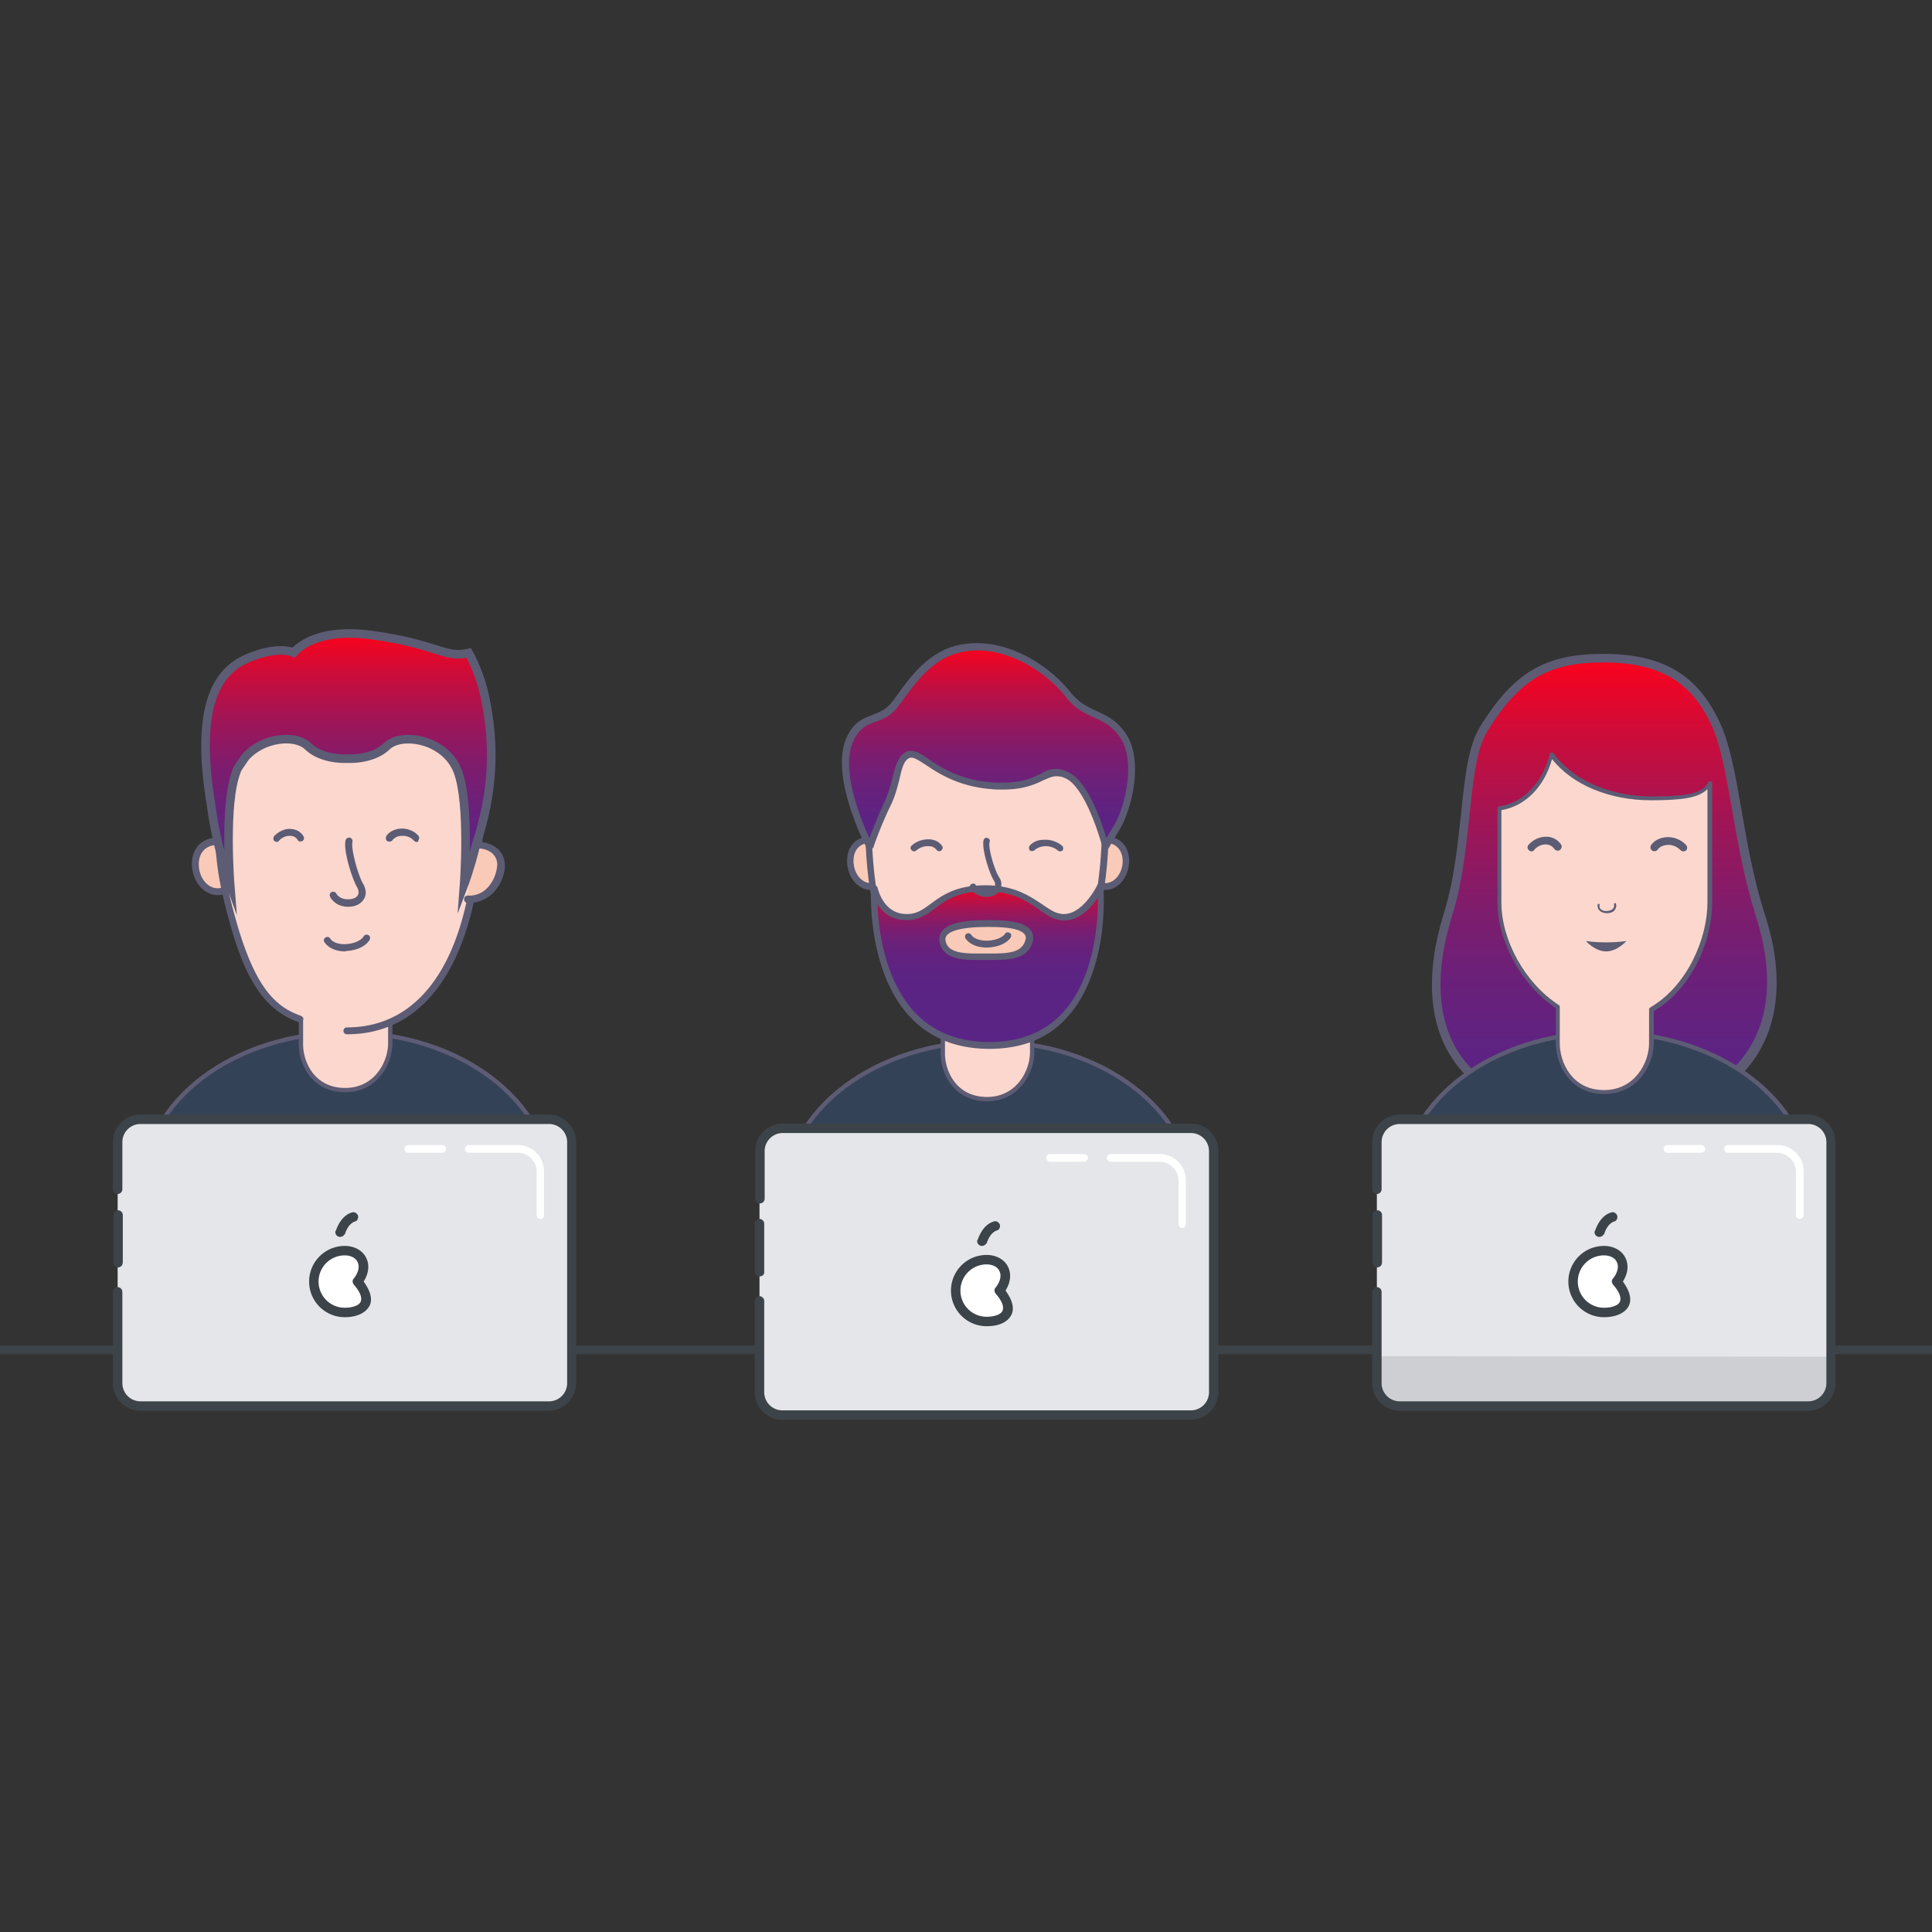 <svg xmlns="http://www.w3.org/2000/svg" xmlns:xlink="http://www.w3.org/1999/xlink" viewBox="0 0 450 450"><rect x="0" y="0" width="450" height="450" fill="#333333" stroke="none"/><style><![CDATA[.Q{fill:#5c5c74}.R{stroke-miterlimit:10}.S{fill:#3c4349}.T{fill:#fbd7ce}.U{fill:#facab8}.V{stroke:#5d5c74}.W{stroke-width:2}.X{fill:#344258}.Y{fill:#e4e6e9}]]></style><g class="R"><path d="M-8.4 314.4h466.8" fill="none" stroke="#3c4349" class="W"/><path d="M410.7 213.5c8.6 26.7-4.1 47-37 47-34.8 0-44.8-20.2-36.6-47 5.2-16.9 3.2-35.3 8.5-43.7 7.5-11.9 14.4-16.5 28.1-16.5 13 0 21.3 4.1 26.6 15.7 4.4 9.4 4.8 27.2 10.4 44.5z" fill="#0d82c5" class="V"/></g><linearGradient id="A" gradientUnits="userSpaceOnUse" x1="373.557" y1="259.7" x2="373.557" y2="153.3"><stop offset="0" stop-color="#592485"/><stop offset=".143" stop-color="#5e2382"/><stop offset=".302" stop-color="#6b2079"/><stop offset=".468" stop-color="#811c6b"/><stop offset=".64" stop-color="#a01556"/><stop offset=".815" stop-color="#c80d3c"/><stop offset=".992" stop-color="#f9021d"/><stop offset="1" stop-color="#fb021b"/></linearGradient><g class="R V"><path d="M373.4 153.3c-13.1 0-20.1 4.1-27.7 16.3-2.8 4.4-3.5 11.6-4.4 20-.8 7.3-1.6 15.7-4.1 23.6-4.3 14-3.4 25.7 2.6 33.8 6.2 8.4 17.5 12.7 33.6 12.7 15.7 0 27.4-4.6 33.8-13.4 6.1-8.3 7-19.7 2.8-33-2.7-8.6-4.3-17.3-5.6-25-1.4-7.9-2.6-14.8-4.7-19.5-5-10.9-12.8-15.5-26.3-15.5z" fill="url(#A)" class="W"/><path d="M326.7,276.1c0-19.7,21.2-35.6,47.4-35.6s47.4,16,47.4,35.6" class="X"/></g><path d="M384.7 186.2c-10.2 0-19-4.1-23.1-10.2-1.7 6.8-6.4 11.8-12.2 12.5v21.9c0 8.5 5.3 19 13.6 24.3v8.5c0 4.7 3 11.4 10.8 11.4 7.6 0 11-6.6 11-11.4v-7.9c8.8-5.1 13.6-16.1 13.6-24.9v-27.9c-1.5 3-5.1 3.7-13.7 3.7z" class="T"/><path d="M373.7 254.8c-8.3 0-11.3-7.1-11.3-11.8v-8.2c-7.9-5.2-13.6-15.5-13.6-24.6v-21.9c0-.2.2-.4.4-.5 5.5-.7 10.1-5.5 11.8-12.2 0-.2.2-.3.4-.3s.4 0 .5.2c4.3 6.1 13 10 22.8 10 8.8 0 11.9-.8 13.2-3.3.1-.2.3-.3.5-.2.2 0 .4.2.4.4v27.9c0 8.3-4.3 19.7-13.6 25.2v7.6c-.1 4.8-3.6 11.7-11.5 11.7zm-24-66.1v21.5c0 8.9 5.6 18.9 13.4 23.9.1.1.2.2.2.4v8.5c0 4.4 2.8 10.9 10.3 10.9 7.2 0 10.5-6.4 10.5-10.9v-7.9c0-.2.1-.3.2-.4 8.8-5.1 13.4-16.2 13.4-24.5v-26.4c-2.1 2.1-6.1 2.6-13.2 2.6-9.6 0-18.3-3.6-23-9.6-1.8 6.5-6.3 11-11.8 11.9zm29.1 30.5s-2.1 2.4-4.7 2.4-4.7-2.4-4.7-2.4 2.1.3 4.7.3 4.7-.3 4.7-.3zm-4.5-6.5c-.8 0-1.5-.3-1.9-.8-.3-.4-.4-.9-.2-1.4l.4.1c-.1.4-.1.7.1 1 .3.4.8.6 1.4.6.7 0 1.4-.2 1.7-.7.2-.3.2-.6.1-1l.4-.2c.3.7.1 1.2-.1 1.5-.2.5-1 .9-1.9.9z" class="Q"/><path d="M426.4 266v56.1a5.34 5.34 0 0 1-5.3 5.3H326a5.34 5.34 0 0 1-5.3-5.3v-56.2a5.34 5.34 0 0 1 5.3-5.3h95.1c3 .1 5.3 2.5 5.3 5.4" class="Y"/><path d="M426.4,316v6.1c0,2.9-2.4,5.3-5.3,5.3H326c-2.9,0-5.3-2.4-5.3-5.3v-6.2L426.4,316z" fill="#cdcfd2"/><path d="M320.8 295.2a1.11 1.11 0 0 1-1.1-1.1V283c0-.6.6-1.1 1.1-1.1a1.11 1.11 0 0 1 1.1 1.1v11c0 .7-.5 1.2-1.1 1.2m100.4 33.4H326c-3.5 0-6.4-2.9-6.4-6.4v-21.3c0-.6.6-1.1 1.1-1.1a1.11 1.11 0 0 1 1.1 1.1v21.3a4.23 4.23 0 0 0 4.2 4.2h95.2a4.23 4.23 0 0 0 4.2-4.2V266a4.23 4.23 0 0 0-4.2-4.2H326a4.23 4.23 0 0 0-4.2 4.2v11a1.11 1.11 0 0 1-1.1 1.1 1.11 1.11 0 0 1-1.1-1.1v-11c0-3.5 2.9-6.4 6.4-6.4h95.1c3.5 0 6.4 2.9 6.4 6.4v56.1c.1 3.5-2.8 6.5-6.3 6.5" class="S"/><path d="M419.2 283.9c-.5 0-.9-.4-.9-.9v-10.1c0-2.4-2-4.4-4.4-4.4h-11.4c-.5 0-.9-.4-.9-.9s.4-.9.9-.9H414c3.4 0 6.1 2.8 6.1 6.1V283c.1.4-.4.9-.9.9m-22.9-15.4h-7.9c-.5 0-.9-.4-.9-.9s.4-.9.9-.9h7.9c.5 0 .9.4.9.9 0 .4-.4.9-.9.9m-19.7 30c4.2 5 1 7.2-3 7.2a7.17 7.17 0 1 1 0-14.4c4 0 5.9 3.6 3 7.2" fill="#fff"/><g class="S"><path d="M373.6 292.4a6.06 6.06 0 1 0 0 12.2c1.9 0 3.4-.6 3.7-1.4.4-.9-.1-2.3-1.6-4-.3-.4-.4-1 0-1.4 1.1-1.4 1.4-2.8.9-3.8-.4-1-1.6-1.6-3-1.6m0 14.4a8.28 8.28 0 1 1 0-16.6c2.3 0 4.2 1.1 5 2.8.8 1.6.6 3.6-.6 5.5 1.6 2.2 2.1 4.1 1.4 5.6-.8 1.7-3 2.7-5.8 2.7"/><use xlink:href="#F"/></g><path d="M356.7 198.3c-.2 0-.5-.1-.6-.3a.85.85 0 0 1 0-1.3c1.2-1.3 2.8-1.9 4.4-1.8 1.3.1 2.4.8 3.1 1.8.3.4.1 1-.3 1.3s-1 .1-1.3-.3c-.4-.6-1-.9-1.7-1-1-.1-2.1.3-2.9 1.2-.2.3-.4.4-.7.4zm35.4 0a1.08 1.08 0 0 1-.7-.3c-.8-.8-1.9-1.3-3.1-1.2-.9.1-1.7.4-2.2 1.1a.95.95 0 0 1-1.3.2.95.95 0 0 1-.2-1.3c.8-1.1 2.1-1.7 3.6-1.8 1.7-.1 3.4.6 4.5 1.8.4.4.3 1 0 1.3-.2.1-.4.2-.6.2z" class="Q"/><path d="M182.9,278.2c0-19.7,21.2-35.6,47.4-35.6s47.4,16,47.4,35.6" class="R V X"/><path d="M282.6 268.1v56.1a5.34 5.34 0 0 1-5.3 5.3h-95.1a5.34 5.34 0 0 1-5.3-5.3V268a5.34 5.34 0 0 1 5.3-5.3h95.1c2.9.1 5.3 2.5 5.3 5.4" class="Y"/><path d="M176.9 297.3a1.11 1.11 0 0 1-1.1-1.1V285c0-.6.6-1.1 1.1-1.1s1.1.5 1.1 1.1v11.1c.1.7-.4 1.2-1.1 1.2m100.4 33.4h-95.1c-3.5 0-6.4-2.9-6.4-6.4V303c0-.6.6-1.1 1.1-1.1s1.1.5 1.1 1.1v21.3a4.23 4.23 0 0 0 4.2 4.2h95.2a4.23 4.23 0 0 0 4.2-4.2v-56.2a4.23 4.23 0 0 0-4.2-4.2h-95.1a4.23 4.23 0 0 0-4.2 4.2v11.1a1.11 1.11 0 0 1-1.1 1.1 1.11 1.11 0 0 1-1.1-1.1v-11.1c0-3.5 2.9-6.4 6.4-6.4h95.1c3.5 0 6.4 2.9 6.4 6.4v56.1c-.1 3.6-2.9 6.5-6.5 6.5" class="S"/><path d="M275.4 286c-.5 0-.9-.4-.9-.9V275c0-2.4-2-4.4-4.4-4.4h-11.4c-.5 0-.9-.4-.9-.9s.4-.9.9-.9h11.4c3.4 0 6.1 2.8 6.1 6.1V285c.1.5-.3 1-.8 1m-22.9-15.4h-7.9c-.5 0-.9-.4-.9-.9s.4-.9.9-.9h7.9c.5 0 .9.4.9.9 0 .4-.4.9-.9.9m-19.7 30c4.2 5 1 7.2-3 7.2a7.17 7.17 0 1 1 0-14.4c4 0 5.9 3.6 3 7.2" fill="#fff"/><g class="S"><path d="M229.8 294.5a6.06 6.06 0 1 0 0 12.2c1.9 0 3.4-.6 3.7-1.4.4-.9-.1-2.3-1.6-4-.3-.4-.4-1 0-1.4 1.1-1.4 1.4-2.8.9-3.8-.4-1-1.6-1.6-3-1.6m0 14.4a8.28 8.28 0 1 1 0-16.6c2.3 0 4.2 1.1 5 2.8.8 1.6.6 3.6-.6 5.5 1.6 2.2 2.1 4.1 1.4 5.6-.9 1.8-3 2.7-5.8 2.7"/><use xlink:href="#F" x="-143.8" y="2.1"/></g><g class="R V"><use xlink:href="#G" class="T"/><path d="M33.4,276.1c0-19.7,21.2-35.6,47.4-35.6s47.4,16,47.4,35.6" class="X"/></g><path d="M133.1 266v56.1a5.34 5.34 0 0 1-5.3 5.3H32.7a5.34 5.34 0 0 1-5.3-5.3v-56.2a5.34 5.34 0 0 1 5.3-5.3h95.1c3 .1 5.3 2.5 5.3 5.4" class="Y"/><path d="M27.5 295.2a1.11 1.11 0 0 1-1.1-1.1V283c0-.6.6-1.1 1.1-1.1a1.11 1.11 0 0 1 1.1 1.1v11c0 .7-.5 1.2-1.1 1.2m100.3 33.4H32.7c-3.5 0-6.4-2.9-6.4-6.4v-21.3c0-.6.6-1.1 1.1-1.1a1.11 1.11 0 0 1 1.1 1.1v21.3a4.23 4.23 0 0 0 4.2 4.2h95.2a4.23 4.23 0 0 0 4.2-4.2V266a4.23 4.23 0 0 0-4.2-4.2H32.7a4.23 4.23 0 0 0-4.2 4.2v11a1.11 1.11 0 0 1-1.1 1.1 1.11 1.11 0 0 1-1.1-1.1v-11c0-3.5 2.9-6.4 6.4-6.4h95.1c3.5 0 6.4 2.9 6.4 6.4v56.1c0 3.5-2.8 6.5-6.4 6.5" class="S"/><path d="M125.9 283.9c-.5 0-.9-.4-.9-.9v-10.1c0-2.4-2-4.4-4.4-4.4h-11.4c-.5 0-.9-.4-.9-.9s.4-.9.9-.9h11.4c3.4 0 6.1 2.8 6.1 6.1V283c.1.4-.3.9-.8.9M103 268.5h-7.9c-.5 0-.9-.4-.9-.9s.4-.9.9-.9h7.9c.5 0 .9.4.9.9 0 .4-.4.9-.9.9m-19.7 30c4.2 5 1 7.2-3 7.2a7.17 7.17 0 1 1 0-14.4c4 0 5.9 3.6 3 7.2" fill="#fff"/><g class="S"><path d="M80.3 292.4a6.06 6.06 0 1 0 0 12.2c1.9 0 3.4-.6 3.7-1.4.4-.9-.1-2.3-1.6-4-.3-.4-.4-1 0-1.4 1.1-1.4 1.4-2.8.9-3.8-.4-1-1.6-1.6-3-1.6m0 14.4a8.28 8.28 0 1 1 0-16.6c2.3 0 4.2 1.1 5 2.8.8 1.6.6 3.6-.6 5.5 1.6 2.2 2.1 4.1 1.4 5.6-.9 1.7-3 2.7-5.8 2.7"/><use xlink:href="#F" x="-293.3"/></g><use xlink:href="#G" x="-149.5" y="-2.1" stroke="#5e5c74" class="R T"/><path d="M262.2 200.5c0 3.3-2.2 6-4.8 6s-4.8-2.7-4.8-6 2.2-4.9 4.8-4.9 4.8 1.6 4.8 4.9z" class="U"/><path d="M257.4 207.3c-3.1 0-5.6-3-5.6-6.8 0-3.5 2.2-5.7 5.6-5.7s5.6 2.2 5.6 5.7c0 3.7-2.5 6.8-5.6 6.8zm0-11c-2.6 0-4.1 1.6-4.1 4.2 0 2.9 1.8 5.2 4.1 5.2s4.1-2.4 4.1-5.2c-.1-2.6-1.6-4.2-4.1-4.2z" class="Q"/><path d="M207.8 200.5c0 3.3-2.2 6-4.8 6s-4.8-2.7-4.8-6 2.2-4.9 4.8-4.9 4.8 1.6 4.8 4.9z" class="U"/><path d="M202.9 207.3c-3.1 0-5.6-3-5.6-6.8 0-3.5 2.2-5.7 5.6-5.7s5.6 2.2 5.6 5.7c0 3.7-2.5 6.8-5.6 6.8zm0-11c-2.6 0-4.1 1.6-4.1 4.2 0 2.9 1.8 5.2 4.1 5.2 2.2 0 4.1-2.4 4.1-5.2 0-2.6-1.5-4.2-4.1-4.2z" class="Q"/><path d="M257.6 190.8c0 32.5-11.3 46.4-27.4 46.4s-27.9-13-27.9-46.4c0-20.1 11.7-24.3 27.9-24.3s27.4 4.3 27.4 24.3z" class="T"/><path d="M230.1 238c-8.8 0-15.8-3.7-20.6-11-5.3-8-8-20.1-8-36.2 0-22.1 14.5-25.1 28.6-25.1 14.6 0 28.2 3 28.2 25.1 0 30.4-10 47.2-28.2 47.2zm0-70.7c-9.1 0-15.3 1.4-19.5 4.5-5.1 3.7-7.6 9.9-7.6 19 0 37.7 14.7 45.6 27.1 45.6 17.2 0 26.6-16.2 26.6-45.6.1-19.5-10.6-23.5-26.6-23.5z" class="Q"/><linearGradient id="B" gradientUnits="userSpaceOnUse" x1="230.086" y1="243.4" x2="230.086" y2="206.4"><stop offset="0" stop-color="#592485"/><stop offset=".408" stop-color="#5b2484"/><stop offset=".555" stop-color="#62227f"/><stop offset=".66" stop-color="#6d2078"/><stop offset=".745" stop-color="#7e1c6d"/><stop offset=".817" stop-color="#94185e"/><stop offset=".882" stop-color="#b0124c"/><stop offset=".94" stop-color="#d00b37"/><stop offset=".992" stop-color="#f4031f"/><stop offset="1" stop-color="#fb021b"/></linearGradient><path d="M229.6 206.9c10.8 0 13.3 6.7 18.3 6.7s8.5-7.2 8.5-7.2 3.2 37-25.8 37-26.9-36.6-26.9-36.6 1.4 6.7 7.6 6.7 6.6-6.6 18.3-6.6z" fill="url(#B)"/><path d="M230.5 244.3c-7.7 0-13.9-2.5-18.5-7.4-5.3-5.6-7.5-13.5-8.4-19.1-1-6-.7-10.7-.7-10.9a.68.68 0 0 1 .7-.7c.4 0 .7.2.8.6.1.2 1.3 6.1 6.8 6.1 2.4 0 3.8-1.1 5.6-2.4 2.6-1.9 5.8-4.3 12.7-4.3 6.7 0 10.3 2.5 13.2 4.4 1.9 1.3 3.3 2.3 5.1 2.3 4.5 0 7.8-6.7 7.8-6.8.2-.3.5-.5.8-.4s.6.3.6.7c0 .2.4 4.9-.4 11.1-.8 5.7-2.8 13.7-8 19.4-4.3 4.9-10.5 7.4-18.1 7.4zm-26.1-33.6c.2 5.9 1.7 17.7 8.7 25.1 4.3 4.6 10.2 6.9 17.4 6.9 7.1 0 12.9-2.3 17.1-6.9 7.4-8.1 8.2-21.2 8.1-26.7-1.5 2.3-4.3 5.3-7.8 5.3-2.3 0-4-1.2-6-2.6-2.7-1.9-6.1-4.2-12.3-4.2-6.5 0-9.3 2.1-11.8 4-1.9 1.4-3.7 2.7-6.5 2.7-3.6.1-5.7-1.8-6.9-3.6z" class="Q"/><path d="M239.7 219.3c-1.1 3.6-5.2 3.5-9.5 3.5s-9.5.5-10.5-3.2c-1.2-4.1 6.1-4.5 10.5-4.5s10.7.3 9.5 4.2z" class="U"/><path d="M227.5 223.6c-3.6 0-7.6-.3-8.6-3.8-.3-1.1-.1-2.1.5-2.9 1.3-1.8 4.8-2.6 10.8-2.6 4.1 0 8.4.3 9.9 2.4.4.5.8 1.5.4 2.8-1.3 4.1-5.7 4.1-10 4.1h-3zm2.6-7.7c-6.7 0-8.9 1.1-9.6 2-.3.4-.4.9-.2 1.5.6 2.2 3.2 2.7 7.1 2.7h2.9c4.7 0 7.6-.2 8.5-3 .3-.8 0-1.2-.1-1.4-1.1-1.8-6.7-1.8-8.6-1.8zm-17.2-17.6c-.2 0-.4-.1-.6-.3-.3-.3-.3-.8.1-1.1 1.1-1 2.7-1.5 4.2-1.4 1.2.1 2.2.6 2.8 1.5.3.3.2.8-.2 1.1-.3.3-.8.2-1.1-.2-.4-.5-1-.8-1.7-.8-1.1-.1-2.2.3-3 1-.1.1-.3.2-.5.2zm34 0c-.2 0-.4-.1-.5-.2-.8-.7-2-1.1-3.2-1-.9.1-1.7.4-2.2.9-.3.3-.8.3-1.1.1-.3-.3-.3-.8-.1-1.1.8-.9 1.9-1.4 3.3-1.4 1.6-.1 3.1.4 4.3 1.4.3.3.3.8.1 1.1-.2.1-.4.2-.6.2z" class="Q"/><linearGradient id="C" gradientUnits="userSpaceOnUse" x1="230.072" y1="197.1" x2="230.072" y2="150.466"><stop offset="0" stop-color="#592485"/><stop offset=".152" stop-color="#5d2382"/><stop offset=".31" stop-color="#6a217a"/><stop offset=".47" stop-color="#7e1c6d"/><stop offset=".632" stop-color="#9b165a"/><stop offset=".796" stop-color="#c10e41"/><stop offset=".958" stop-color="#ee0523"/><stop offset="1" stop-color="#fb021b"/></linearGradient><path d="M222.8 151.1c10.2-2.8 21 4.2 25.9 10.6 4.1 5.3 9 3.8 12.8 9.6s1.3 16.6-1.5 21.2l-2.7 4.6s-3.6-14.2-9.1-16.6-5.3 3.4-17.5 2.4-16.3-8.2-19.3-7.2c-2.9 1-2.5 6.3-5.1 11.5-2.5 5.3-4 9.9-4 9.9s-8.1-15.5-4.8-24.3c2.5-6.7 7.2-4.3 10.6-8.7 3.5-4.3 7.5-11 14.7-13z" fill="url(#C)"/><path d="M202.5 197.8c-.3 0-.5-.2-.7-.4-.3-.6-8.2-15.9-4.9-24.9 1.6-4.2 4-5.1 6.3-6 1.6-.6 3.1-1.2 4.4-2.8.5-.6 1-1.3 1.5-2 3.1-4.3 7.1-9.6 13.5-11.3a20.74 20.74 0 0 1 5-.6c8.8 0 17.3 5.8 21.8 11.5 1.9 2.4 3.9 3.3 6 4.3 2.4 1.1 4.8 2.2 6.9 5.4 4.1 6.2 1.3 17.4-1.4 22l-2.7 4.6c-.2.3-.5.4-.8.4a.65.65 0 0 1-.6-.6c-1-3.8-4.4-14.2-8.6-16.1a4.55 4.55 0 0 0-2.1-.5c-1 0-1.8.4-3 .9-1.9.9-4.5 2.2-9.5 2.2-.9 0-1.8 0-2.7-.1-7.6-.6-12.2-3.6-15.2-5.6-1.7-1.1-2.9-1.9-3.7-1.7-1.4.4-1.9 2.3-2.5 5-.5 1.9-1 4-2.1 6.2-2.5 5.2-4 9.7-4 9.8-.3.1-.6.3-.9.3zm43.4-18.7c.9 0 1.8.2 2.8.7 4.6 2 7.8 11.4 9 15.4l1.8-3c2.5-4.1 5.1-14.7 1.5-20.3-1.9-2.8-4-3.8-6.2-4.8s-4.4-2-6.5-4.7c-4.1-5.3-12.3-10.9-20.6-10.9a17.59 17.59 0 0 0-4.6.6c-5.9 1.6-9.6 6.6-12.6 10.7-.5.7-1 1.4-1.5 2-1.5 2-3.4 2.7-5 3.3-2.2.8-4.1 1.6-5.5 5.1-2.5 6.8 2.1 17.9 4 22 .7-1.8 1.9-4.9 3.4-8.2 1-2 1.5-4.1 2-5.9.7-2.9 1.4-5.3 3.5-6.1.3-.1.5-.1.8-.1 1.3 0 2.5.8 4.2 2 2.9 1.9 7.3 4.8 14.5 5.3.9.1 1.8.1 2.6.1 4.6 0 6.9-1.1 8.8-2 1.1-.7 2.2-1.2 3.6-1.2zm-16.1 29.8c-.3 0-.6 0-.9-.1-2-.3-2.8-1.8-2.9-1.9-.2-.4-.1-.8.3-1s.8-.1 1 .3c0 0 .5.9 1.7 1.1s2.2-.1 2.6-.7c.3-.4.2-1-.1-1.5-1.1-1.7-2.9-7.5-2.4-9.4.1-.4.5-.7.9-.5.4.1.7.5.5.9-.4 1.3 1.1 6.5 2.2 8.2.7 1 .7 2.2.1 3.1-.5 1-1.6 1.5-3 1.5zm0 11.8c-2.2 0-4-.8-4.9-2.1-.2-.4-.2-.8.2-1.1.3-.2.8-.2 1.1.2.6.9 2 1.4 3.6 1.4 1.9 0 3.7-.7 4.3-1.6.2-.4.7-.4 1.1-.2s.4.7.2 1.1c-1.1 1.6-3.6 2.3-5.6 2.3z" class="Q"/><path d="M55.9 201.3c0 3.6-2.3 6.4-5.2 6.4s-5.2-2.9-5.2-6.4c0-3.6 2.3-5.3 5.2-5.3s5.2 1.7 5.2 5.3z" class="U"/><path d="M50.7 208.5c-3.3 0-6-3.3-6-7.3 0-3.7 2.4-6.1 6-6.1s6 2.4 6 6.1c0 4.1-2.7 7.3-6 7.3zm0-11.7c-2.7 0-4.4 1.7-4.4 4.5 0 3.1 2 5.6 4.4 5.6s4.4-2.5 4.4-5.6c-.1-2.8-1.7-4.5-4.4-4.5z" class="Q"/><path d="M69.8 237.4c-9.1-3.2-12.9-12.4-16.3-25.3-2-7.5-2.8-12.6-2.8-21.9 0-22.5 11.6-30.7 30.1-30.7s30.9 4.7 30.9 27.2c0 33.7-11 53.4-30.9 53.4" class="T"/><path d="M80.8 240.9c-.5 0-.8-.4-.8-.8 0-.5.4-.8.8-.8 19.1 0 30.1-19.2 30.1-52.6 0-21.9-12-26.4-30.1-26.4-9.6 0-16.6 2.2-21.4 6.7-5.2 4.9-7.9 12.7-7.9 23.2 0 9.5.9 14.5 2.8 21.7 4.6 17.6 9.5 22.5 15.8 24.7.4.2.7.6.5 1s-.6.7-1 .5c-9.2-3.2-13.3-12.3-16.8-25.8-1.9-7.3-2.8-12.5-2.8-22.1 0-21.2 10.1-31.6 30.9-31.6 16.5 0 31.8 3.4 31.8 28-.2 34.5-11.8 54.3-31.9 54.3zm.3-29.7c-.3 0-.7 0-1-.1-2.2-.3-3.2-2.1-3.2-2.2-.2-.4-.1-.9.3-1.1s.9-.1 1.1.3c0 0 .6 1.1 2 1.3s2.5-.1 3-.8c.3-.5.3-1.2-.1-1.9-1.2-2-3.3-8.7-2.7-11a.89.89 0 0 1 1-.6.89.89 0 0 1 .6 1c-.4 1.6 1.3 7.8 2.5 9.8.7 1.2.8 2.6.1 3.6-.7 1.1-2 1.7-3.6 1.7zm-16.6-15.1c-.2 0-.4-.1-.6-.2-.3-.3-.3-.8 0-1.2 1.1-1.1 2.6-1.8 4-1.6 1.2.1 2.2.7 2.8 1.7.2.4.1.9-.3 1.1s-.9.1-1.1-.3c-.3-.5-.9-.9-1.6-.9-.9-.1-2 .3-2.7 1.1a.55.55 0 0 1-.5.3zm32.5 0c-.2 0-.4-.1-.6-.3-.7-.8-1.8-1.2-2.9-1.1-.9 0-1.6.4-2.1 1-.3.4-.8.4-1.2.2-.4-.3-.4-.8-.2-1.2.7-1 1.9-1.6 3.3-1.7 1.5-.1 3.1.5 4.1 1.6.3.3.3.8 0 1.2.1.2-.1.3-.4.3zm-16.6 25.5c-2.1 0-3.9-.8-4.8-2.1-.3-.4-.2-.9.2-1.1.4-.3.9-.2 1.1.2.6.9 2 1.4 3.7 1.3 1.8-.1 3.5-.8 4.1-1.8.2-.4.7-.5 1.1-.3s.5.7.3 1.1c-.9 1.5-3 2.5-5.5 2.6 0 .1-.1.1-.2.1z" class="Q"/><path d="M108.9 209.5c4.4.3 7.4-3.9 7.6-7.7.2-3.7-3.5-5.2-6.5-4.9" class="U"/><path d="M109.4 210.3h-.5c-.5 0-.8-.4-.8-.9s.4-.8.9-.8c1.9.1 3.3-.7 4.1-1.4 1.5-1.3 2.5-3.4 2.7-5.5.1-1.1-.3-2.1-1-2.8-1-1-2.8-1.5-4.5-1.2a.75.75 0 0 1-.2-1.6c2.2-.3 4.5.4 5.9 1.7 1.1 1 1.6 2.4 1.6 4-.1 2.5-1.4 5-3.2 6.6-1.6 1.3-3.3 1.9-5 1.9z" class="Q"/><linearGradient id="D" gradientUnits="userSpaceOnUse" x1="81.149" y1="206" x2="81.149" y2="147.537"><stop offset="0" stop-color="#592485"/><stop offset=".152" stop-color="#5d2382"/><stop offset=".31" stop-color="#6a217a"/><stop offset=".47" stop-color="#7e1c6d"/><stop offset=".632" stop-color="#9b165a"/><stop offset=".796" stop-color="#c10e41"/><stop offset=".958" stop-color="#ee0523"/><stop offset="1" stop-color="#fb021b"/></linearGradient><path d="M110.8 197c4.4-13.1 4.4-24.2 2.1-34.9-1.2-5.6-3.7-10-3.7-10-5.7 1.3-7.3-2.1-22.7-4.2-11.1-1.5-16.2 2-18.1 4.1 0 0-3.6-1.8-10.9 1.4-6.6 2.9-12.3 10.5-8.3 34.3 1.2 9.6 4.4 18.3 4.4 18.3s-1.5-18.9 1.5-26.4c.1-.4.3-.7.5-1l1.5-2.2c4.1-4.7 11.7-5.4 14.6-2.6 3.4 3.3 9.2 2.9 9.2 2.9s5.8.4 9.2-2.9 13.6-1.7 16.5 5.8 1.5 26.4 1.5 26.4 1.4-3.7 2.7-9z" fill="url(#D)" stroke="#5c5c74" class="R W"/><defs ><path id="F" d="M372.5 288.1a1.11 1.11 0 0 1-1.1-1.1c0-.1 0-.2.1-.3s1-3.5 3.8-4.3c.6-.2 1.2.2 1.4.8.1.6-.2 1.2-.7 1.3-1.6.5-2.3 2.7-2.3 2.8-.3.5-.7.8-1.2.8"/><path id="G" d="M229.9 256c7.2 0 10.5-6.4 10.5-10.9v-7.9c0-.2.1-.3.2-.4.6-.3 1.2-.7 1.7-1.1a51.9 51.9 0 0 1-12 1.4c-4 0-7.9-.5-11.5-1.3.2.1.4.3.6.4.1.1.2.2.2.4v8.5c-.1 4.4 2.7 10.9 10.3 10.9z"/></defs></svg>